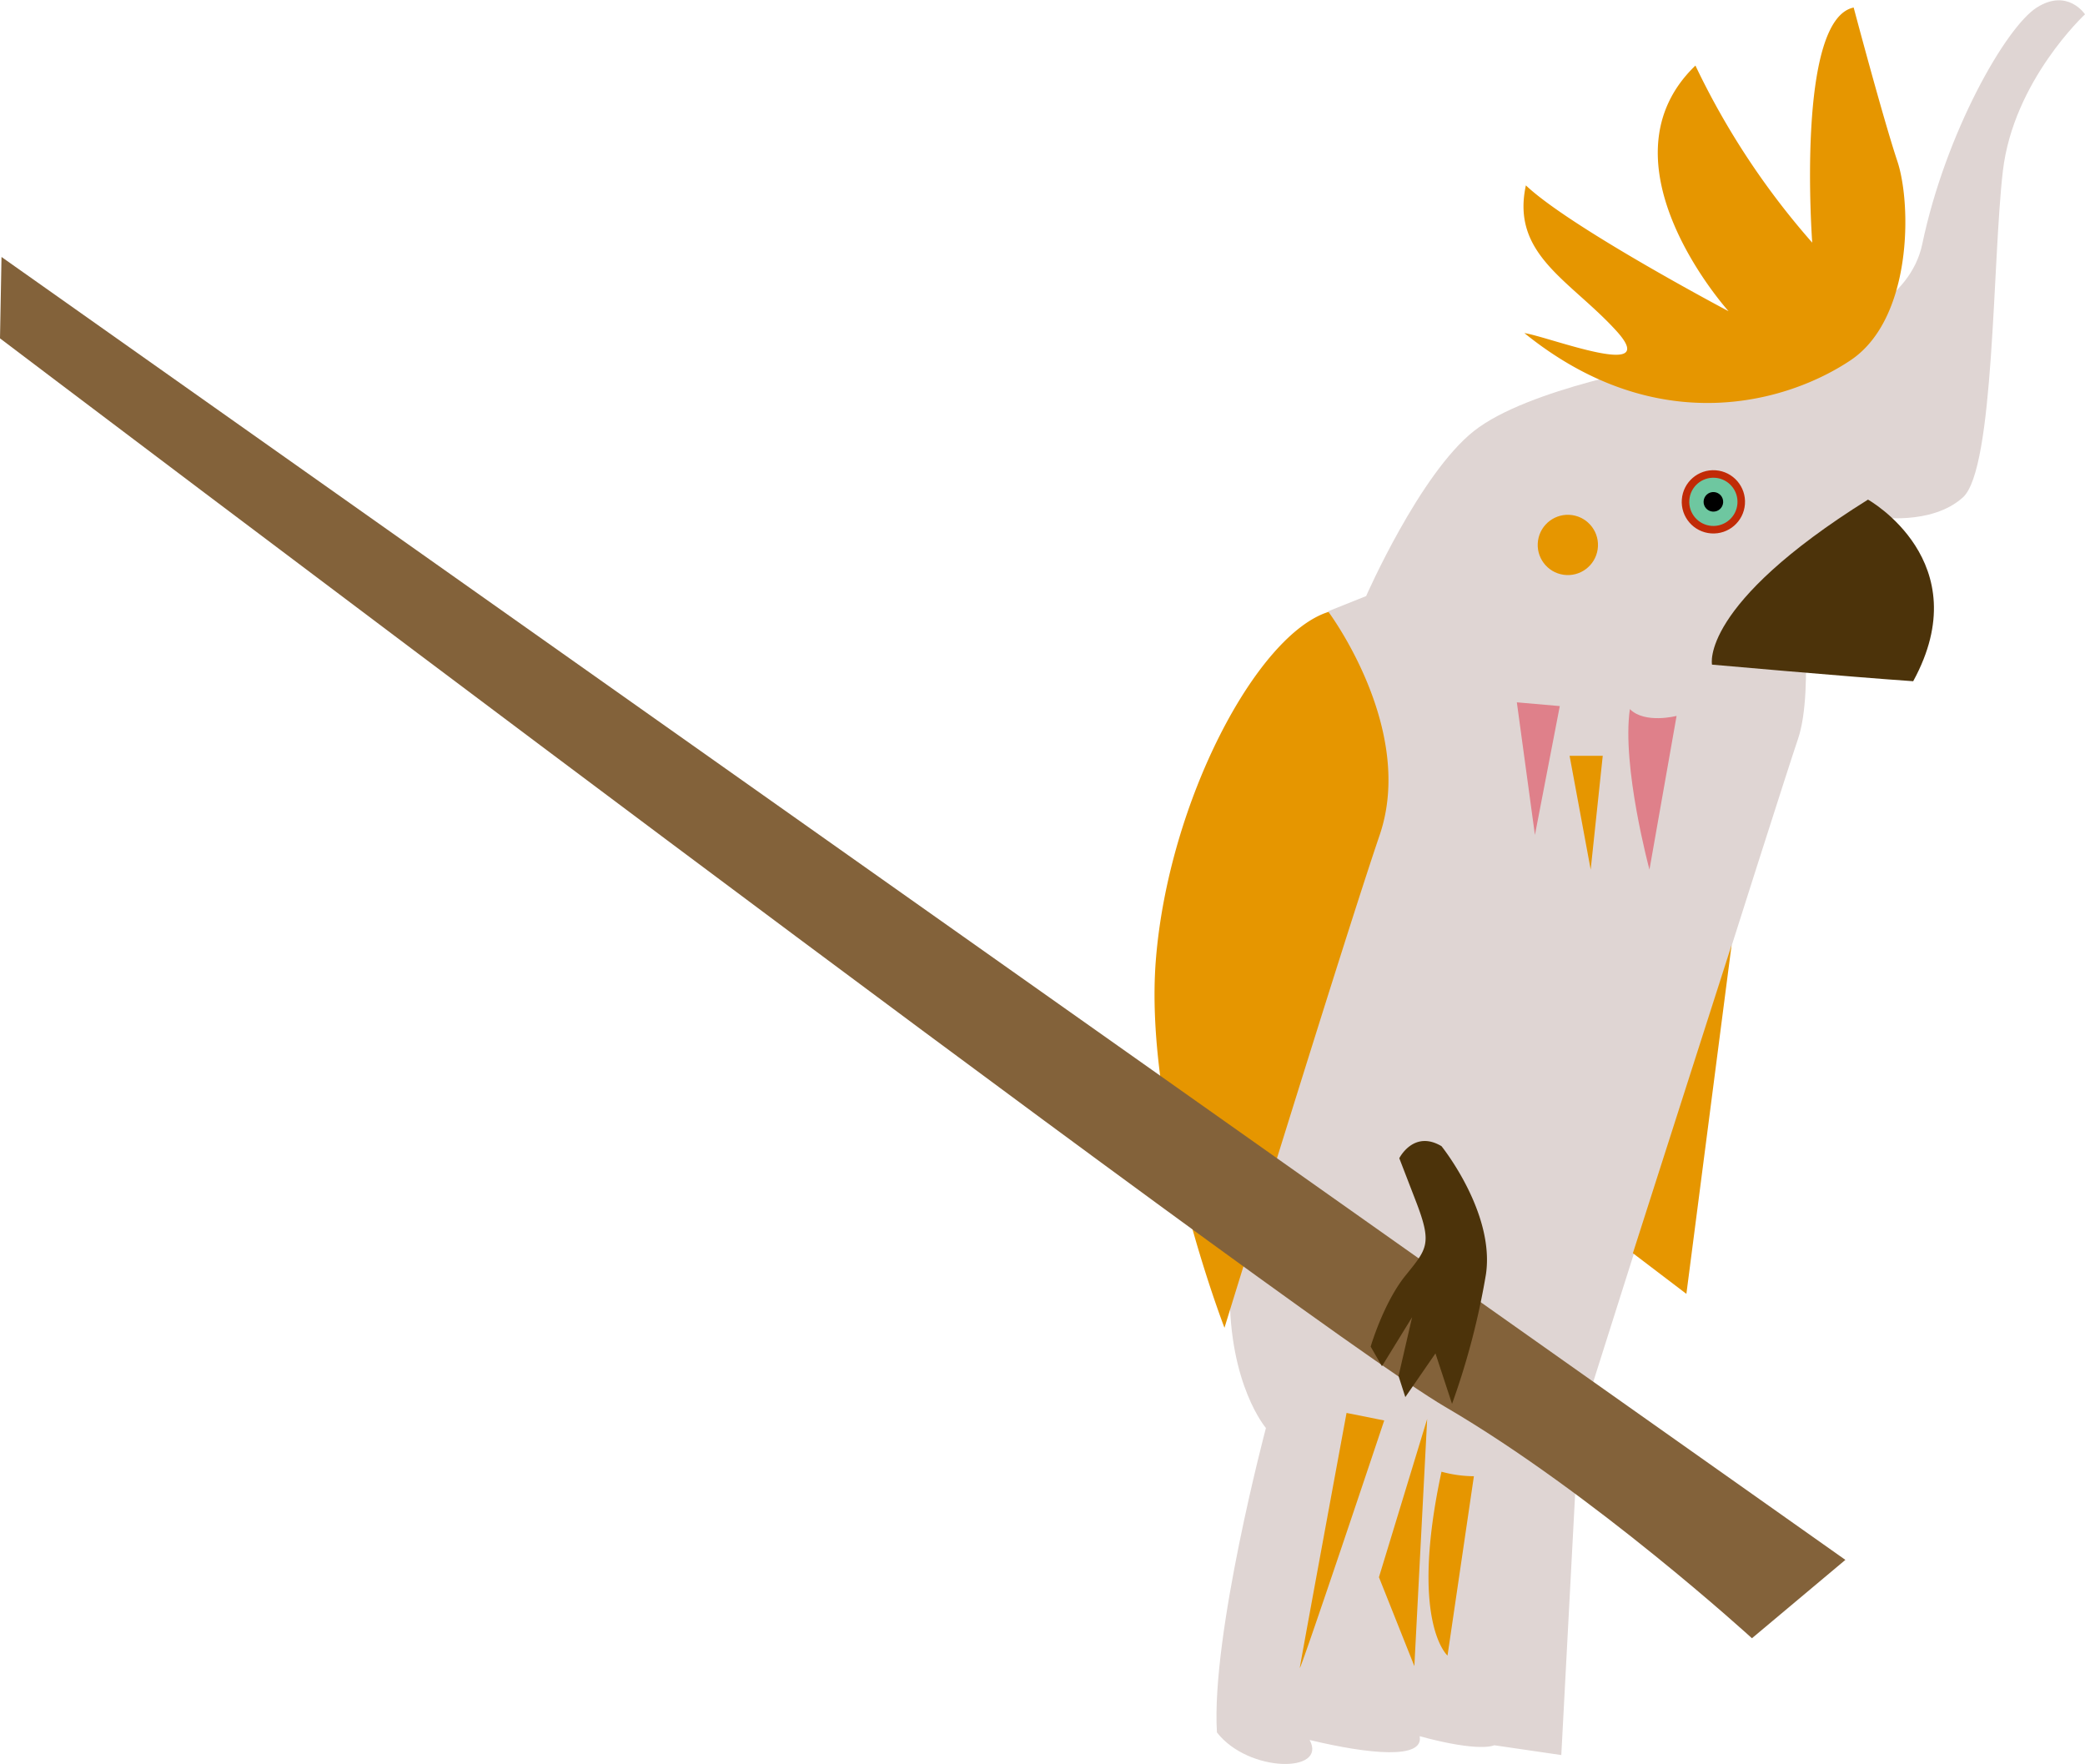 <svg id="top_connect_bird" xmlns="http://www.w3.org/2000/svg" viewBox="0 0 276.7 234.1"><defs><style>.cls-2{fill:#e69600}.cls-3{fill:#4c330a}.cls-4{fill:#df808a}</style></defs><path d="M276.7 1.9s-9.5 8.8-10.9 20.8-1.1 39.5-5.3 43.3-11.5 2.6-11.5 2.6l-10.2 7.3s2.1 15.5-.2 22.2-29.1 91.4-29.1 91.4l-2.3 43.4-8.9-1.3s-1.8 1-9.9-1.2c.6 3.1-6.7 2.4-14.6.5 2.4 4.4-8.1 4.4-12.3-1-.8-12.9 6.5-40.4 6.5-40.4s-4.9-5.7-4.8-18.2 13.1-90.2 13.1-90.2l5-2s7.1-16.2 14.3-21.9 25.5-8.8 25.5-8.8 30.9-1.2 34-16S266.2 3.6 270.3 1s6.4.9 6.4.9z" fill="#dfd5d3"/><path class="cls-2" d="M246 1s3.9 14.7 5.8 20.4 2 20.9-6.2 26.4-25.5 10.8-43.3-3.6c3.3.5 18.3 6.4 12.2-.3s-14-10.1-12-19.3c5.9 5.6 26.9 16.7 26.9 16.7S211.6 21.6 225 8.7a101.7 101.7 0 0 0 15.5 23.5S238.3 2.6 246 1z"/><path class="cls-3" d="M247.9 66.3s14.7 8.2 6 24.1c-8.7-.6-26.7-2.2-26.7-2.2s-1.7-7.9 20.7-21.9z"/><circle class="cls-2" cx="208" cy="72.3" r="4" transform="rotate(-81.7 208.043 72.268)"/><path class="cls-2" d="M229.8 125.4l-6 46.3-7.1-5.4 13.1-40.9zM176.3 81.2s11.6 15.5 6.8 29.6-20.6 65.4-20.6 65.4-10.8-27.9-9.1-48.9 13.4-43.1 22.9-46.1zM195.6 195.9l-3.5 23.8s-5.1-4.4-.8-24.4a16.6 16.6 0 0 0 4.3.6zM189.4 188.3l-1.7 32.8-4.7-11.8 6.4-21zM183.7 188.5s-11.4 34.1-11.2 32.8 6.2-33.8 6.2-33.8z"/><path class="cls-4" d="M222.5 95l-3.6 20.4s-3.7-13.7-2.6-21.3c2 2 6.2.9 6.2.9z"/><path class="cls-2" d="M212.7 100.3l-1.6 15.1-2.8-15.1h4.4z"/><path class="cls-4" d="M207 93.7l-3.3 17.1-2.4-17.6 5.7.5z"/><path d="M.2 34.1L244.9 207l-12.4 10.4s-21-19.2-40.7-30.7S0 44.9 0 44.9z" fill="#83623a"/><path class="cls-3" d="M191.3 152.1s7.1 8.8 5.9 17a99 99 0 0 1-4.5 17.2l-2.2-6.7-4 5.8-.9-2.8 1.8-7.8-4 6.5-1.5-2.6s1.7-5.8 4.6-9.4 3.6-4.2 1.4-9.9l-2.2-5.7s1.9-3.8 5.6-1.6z"/><circle cx="227.5" cy="66.7" r="3.7" transform="rotate(-85.8 227.385 66.711)" fill="#6ec7a0" stroke="#c12b07" stroke-miterlimit="10"/><circle cx="227.5" cy="66.7" r="1.3" transform="rotate(-85.8 227.385 66.711)"/></svg>